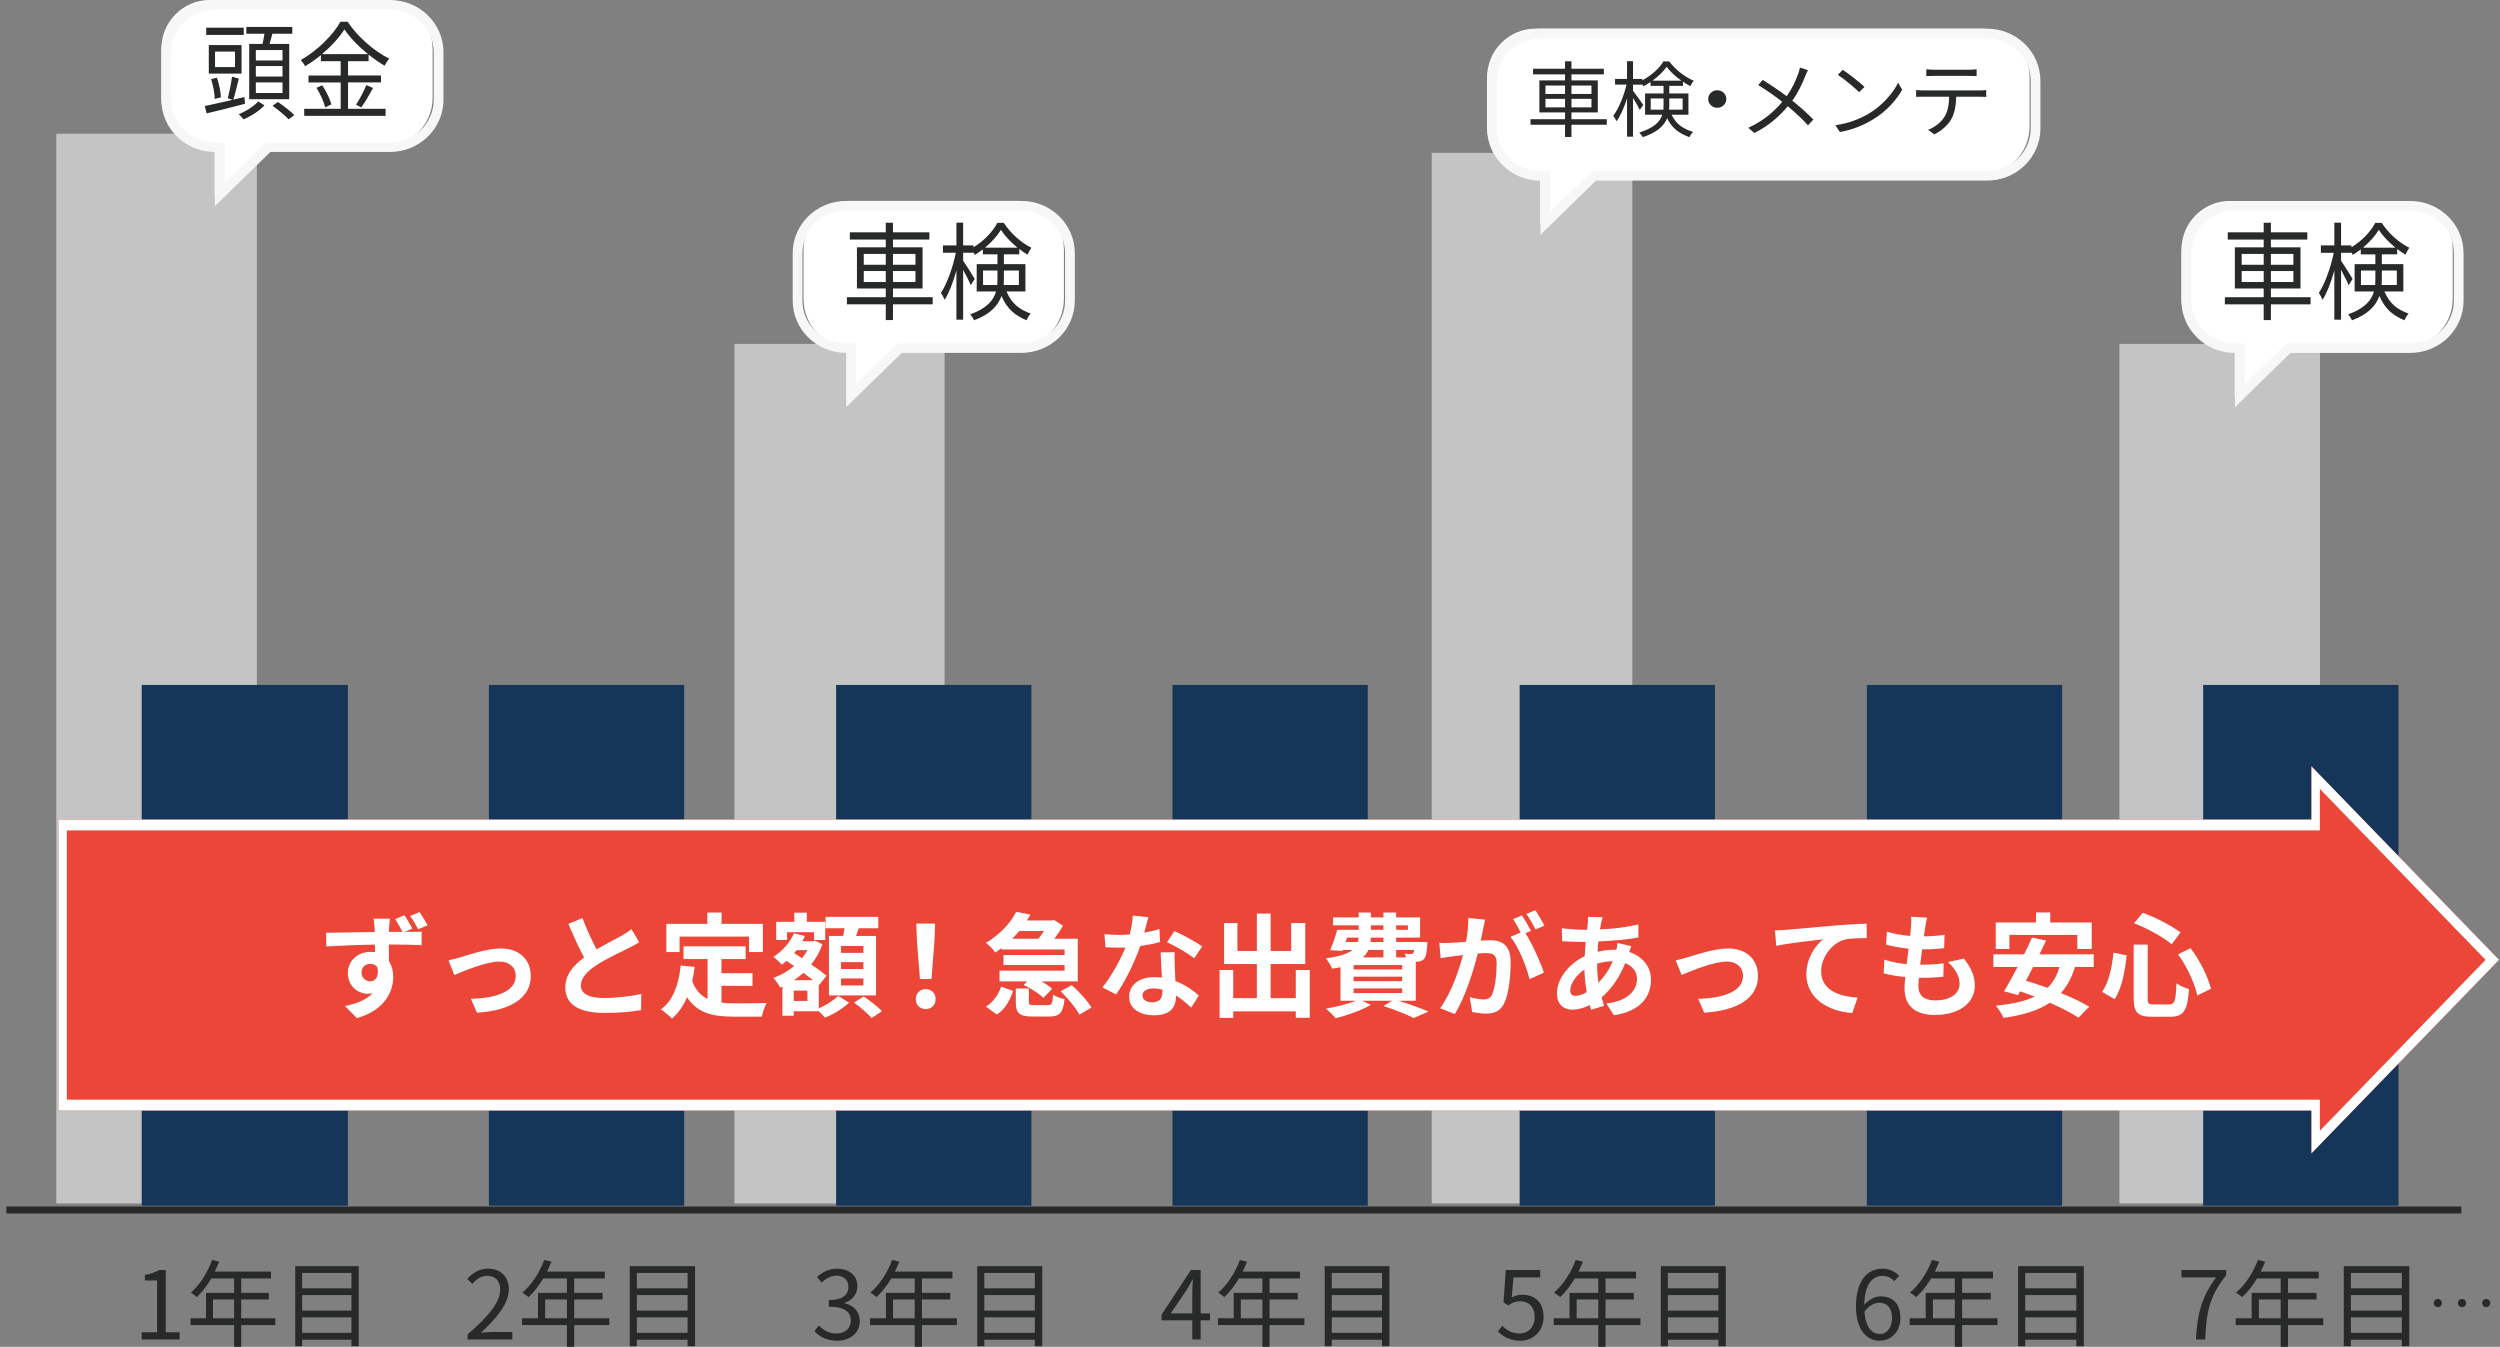 <svg fill="none" height="167" viewBox="0 0 310 167" width="310" xmlns="http://www.w3.org/2000/svg"><rect x="0" y="0" width="310" height="167" fill="#808080" stroke="none"/><g fill="#282929"><path d="m17.573 166.095h4.702v-.893h-1.719v-7.72h-.819c-.468.27-1.018.47-1.778.611v.681h1.52v6.428h-1.906z"/><path d="m26.411 163.463v-2.327h2.62v2.327zm7.731 0h-4.234v-2.327h3.427v-.822h-3.427v-1.786h3.696v-.846h-6.971c.187-.4.374-.823.538-1.234l-.877-.212c-.55 1.575-1.532 3.091-2.631 4.054.222.118.585.411.749.552.632-.611 1.251-1.41 1.778-2.314h2.842v1.786h-3.485v3.149h-1.918v.846h5.403v2.69h.877v-2.69h4.234z"/><path d="m37.464 165.272v-1.927h6.117v1.927zm6.117-4.688v1.927h-6.117v-1.927zm0-2.738v1.904h-6.117v-1.904zm-6.971-.846v9.929h.854v-.799h6.117v.799h.9v-9.929z"/><path d="m103.799 166.247c1.557 0 2.814-.916 2.814-2.455 0-1.175-.826-1.951-1.868-2.186v-.047c.934-.341 1.568-1.034 1.568-2.08 0-1.386-1.077-2.162-2.55-2.162-1.018 0-1.796.435-2.454 1.034l.586.682c.491-.482 1.114-.834 1.82-.858.91.024 1.485.552 1.485 1.387 0 .928-.623 1.645-2.431 1.645v.822c2.024 0 2.73.693 2.73 1.727 0 .987-.742 1.598-1.784 1.598-.994 0-1.664-.458-2.179-.987l-.551.705c.575.611 1.437 1.175 2.814 1.175z"/><path d="m110.74 163.463v-2.327h2.682v2.327zm7.914 0h-4.334v-2.327h3.508v-.822h-3.508v-1.786h3.783v-.846h-7.136c.192-.4.383-.823.551-1.234l-.898-.212c-.563 1.575-1.568 3.091-2.694 4.054.228.118.599.411.766.552.647-.611 1.281-1.41 1.82-2.314h2.91v1.786h-3.568v3.149h-1.964v.846h5.532v2.69h.898v-2.69h4.334z"/><path d="m122.054 165.272v-1.927h6.262v1.927zm6.262-4.688v1.927h-6.262v-1.927zm0-2.738v1.904h-6.262v-1.904zm-7.136-.846v9.929h.874v-.799h6.262v.799h.922v-9.929z"/><path d="m188.533 166.247c1.484 0 2.872-1.069 2.872-2.961 0-1.891-1.185-2.737-2.645-2.737-.527 0-.921.129-1.304.34l.215-2.491h3.315v-.916h-4.272l-.276 4.03.587.353c.502-.329.873-.506 1.46-.506 1.101 0 1.819.729 1.819 1.963 0 1.257-.838 2.032-1.867 2.032-1.017 0-1.652-.458-2.154-.951l-.539.705c.587.575 1.424 1.139 2.789 1.139z"/><path d="m195.506 163.463v-2.327h2.681v2.327zm7.911 0h-4.332v-2.327h3.506v-.822h-3.506v-1.786h3.782v-.846h-7.133c.191-.4.383-.823.55-1.234l-.897-.212c-.563 1.575-1.568 3.091-2.693 4.054.227.118.598.411.766.552.646-.611 1.28-1.41 1.819-2.314h2.908v1.786h-3.566v3.149h-1.963v.846h5.529v2.69h.898v-2.69h4.332z"/><path d="m206.816 165.272v-1.927h6.259v1.927zm6.259-4.688v1.927h-6.259v-1.927zm0-2.738v1.904h-6.259v-1.904zm-7.133-.846v9.929h.874v-.799h6.259v.799h.922v-9.929z"/><path d="m272.301 166.095h1.147c.133-3.373.52-5.37 2.597-7.967v-.646h-5.543v.916h4.287c-1.727 2.35-2.343 4.43-2.488 7.697z"/><path d="m280.098 163.463v-2.327h2.705v2.327zm7.982 0h-4.371v-2.327h3.538v-.822h-3.538v-1.786h3.816v-.846h-7.197c.193-.4.386-.823.555-1.234l-.906-.212c-.567 1.575-1.581 3.091-2.717 4.054.23.118.604.411.773.552.652-.611 1.292-1.41 1.836-2.314h2.934v1.786h-3.598v3.149h-1.981v.846h5.579v2.69h.906v-2.69h4.371z"/><path d="m291.51 165.272v-1.927h6.315v1.927zm6.315-4.688v1.927h-6.315v-1.927zm0-2.738v1.904h-6.315v-1.904zm-7.197-.846v9.929h.882v-.799h6.315v.799h.93v-9.929z"/><path d="m57.982 166.095h5.545v-.929h-2.442c-.445 0-.986.047-1.444.083 2.069-1.916 3.452-3.666 3.452-5.382 0-1.539-.986-2.55-2.562-2.55-1.119 0-1.877.506-2.598 1.269l.637.611c.481-.564 1.107-.998 1.829-.998 1.095 0 1.624.716 1.624 1.703 0 1.481-1.275 3.196-4.042 5.558z"/><path d="m67.601 163.463v-2.327h2.695v2.327zm7.951 0h-4.354v-2.327h3.525v-.822h-3.525v-1.786h3.801v-.846h-7.169c.192-.4.385-.823.553-1.234l-.902-.212c-.565 1.575-1.576 3.091-2.707 4.054.229.118.601.411.77.552.65-.611 1.287-1.41 1.829-2.314h2.923v1.786h-3.585v3.149h-1.973v.846h5.558v2.69h.902v-2.69h4.354z"/><path d="m78.969 165.272v-1.927h6.291v1.927zm6.291-4.688v1.927h-6.291v-1.927zm0-2.738v1.904h-6.291v-1.904zm-7.169-.846v9.929h.878v-.799h6.291v.799h.926v-9.929z"/><path d="m145.17 162.863 1.992-2.937c.251-.423.489-.846.704-1.269h.048c-.024.446-.072 1.14-.072 1.563v2.643zm4.867 0h-1.157v-5.381h-1.205l-3.638 5.534v.705h3.805v2.374h1.038v-2.374h1.157z"/><path d="m153.862 163.463v-2.327h2.672v2.327zm7.884 0h-4.318v-2.327h3.495v-.822h-3.495v-1.786h3.769v-.846h-7.109c.191-.4.382-.823.549-1.234l-.895-.212c-.56 1.575-1.562 3.091-2.683 4.054.226.118.596.411.763.552.644-.611 1.276-1.41 1.813-2.314h2.899v1.786h-3.555v3.149h-1.956v.846h5.511v2.69h.894v-2.69h4.318z"/><path d="m165.133 165.272v-1.927h6.239v1.927zm6.239-4.688v1.927h-6.239v-1.927zm0-2.738v1.904h-6.239v-1.904zm-7.109-.846v9.929h.87v-.799h6.239v.799h.918v-9.929z"/><path d="m233.109 165.413c-1.114 0-1.78-.975-1.914-2.761.582-.799 1.26-1.105 1.817-1.105 1.078 0 1.599.741 1.599 1.904 0 1.175-.654 1.962-1.502 1.962zm2.386-7.214c-.484-.506-1.151-.882-2.071-.882-1.72 0-3.282 1.293-3.282 4.665 0 2.844 1.259 4.265 2.967 4.265 1.381 0 2.543-1.128 2.543-2.796 0-1.798-.956-2.703-2.458-2.703-.703 0-1.478.4-2.023 1.046.049-2.679 1.078-3.584 2.289-3.584.545 0 1.078.247 1.429.658z"/><path d="m239.682 163.463v-2.327h2.713v2.327zm8.006 0h-4.385v-2.327h3.549v-.822h-3.549v-1.786h3.828v-.846h-7.219c.194-.4.388-.823.557-1.234l-.908-.212c-.57 1.575-1.587 3.091-2.725 4.054.23.118.605.411.775.552.654-.611 1.296-1.41 1.841-2.314h2.943v1.786h-3.609v3.149h-1.987v.846h5.596v2.69h.908v-2.69h4.385z"/><path d="m251.127 165.272v-1.927h6.335v1.927zm6.335-4.688v1.927h-6.335v-1.927zm0-2.738v1.904h-6.335v-1.904zm-7.219-.846v9.929h.884v-.799h6.335v.799h.932v-9.929z"/></g><path d="m6.98 16.582h24.872v132.652h-24.872z" fill="#c4c4c4"/><path d="m177.534 18.951h24.872v130.283h-24.872z" fill="#c4c4c4"/><path d="m91.074 42.639h26.057v106.595h-26.057z" fill="#c4c4c4"/><path d="m262.809 42.639h24.872v106.595h-24.872z" fill="#c4c4c4"/><path d="m17.573 84.932h25.562v64.578h-25.562z" fill="#153658"/><path d="m188.435 84.932h24.216v64.578h-24.216z" fill="#153658"/><path d="m103.676 84.932h24.217v64.578h-24.217z" fill="#153658"/><path d="m273.192 84.932h24.217v64.578h-24.217z" fill="#153658"/><path d="m60.624 84.932h24.217v64.578h-24.217z" fill="#153658"/><path d="m231.486 84.932h24.217v64.578h-24.217z" fill="#153658"/><path d="m145.384 84.932h24.217v64.578h-24.217z" fill="#153658"/><path clip-rule="evenodd" d="m286.622 143.009 23.254-23.989-23.254-23.989v6.596h-279.374v36.074h279.374z" fill="#eb4637" fill-rule="evenodd"/><path clip-rule="evenodd" d="m286.622 101.627h-279.374v36.074h279.374v5.308l23.254-23.989-23.254-23.989zm1.042-3.802v5.144h-279.374v33.391h279.374v3.855l20.546-21.195z" fill="#fff" fill-rule="evenodd"/><path clip-rule="evenodd" d="m305.214 150.473h-304.425v-.869h304.425z" fill="#282929" fill-rule="evenodd"/><path clip-rule="evenodd" d="m276.508 24.92c-3.317 0-6.006 2.711-6.006 6.054v6.054c0 3.344 2.689 6.054 6.006 6.054h.601v6.054l6.006-6.054h15.015c3.317 0 6.006-2.711 6.006-6.054v-6.054c0-3.344-2.689-6.054-6.006-6.054z" fill="#fff" fill-rule="evenodd"/><path clip-rule="evenodd" d="m277.136 26.098c-2.998 0-5.428 2.373-5.428 5.299v5.888c0 2.927 2.43 5.299 5.428 5.299h1.206v5.055l5.178-5.055h15.328c2.997 0 5.428-2.373 5.428-5.299v-5.888c0-2.927-2.431-5.299-5.428-5.299zm-6.634 5.299c0-3.577 2.97-6.477 6.634-6.477h21.712c3.664 0 6.634 2.9 6.634 6.477v5.888c0 3.577-2.97 6.477-6.634 6.477h-14.828l-6.884 6.721v-6.721c-3.664 0-6.634-2.9-6.634-6.477z" fill="#f7f7f7" fill-rule="evenodd"/><path clip-rule="evenodd" d="m190.405 3.555c-3.318 0-6.007 2.711-6.007 6.054v6.054c0 3.344 2.689 6.054 6.007 6.054h.6v6.054l6.006-6.054h48.65c3.317 0 6.006-2.711 6.006-6.054v-6.054c0-3.344-2.689-6.054-6.006-6.054z" fill="#fff" fill-rule="evenodd"/><path clip-rule="evenodd" d="m191.019 4.732c-2.992 0-5.417 2.373-5.417 5.299v5.888c0 2.927 2.425 5.299 5.417 5.299h1.204v5.055l5.167-5.055h49.002c2.992 0 5.417-2.373 5.417-5.299v-5.888c0-2.927-2.425-5.299-5.417-5.299zm-6.621 5.299c0-3.577 2.965-6.477 6.621-6.477h55.373c3.656 0 6.621 2.9 6.621 6.477v5.888c0 3.577-2.965 6.477-6.621 6.477h-48.503l-6.87 6.721v-6.721c-3.656 0-6.621-2.9-6.621-6.477z" fill="#f7f7f7" fill-rule="evenodd"/><path clip-rule="evenodd" d="m105.404 24.914c-3.185 0-5.766 2.711-5.766 6.054v6.054c0 3.344 2.581 6.054 5.766 6.054h.576v6.054l5.766-6.054h14.415c3.184 0 5.766-2.711 5.766-6.054v-6.054c0-3.344-2.582-6.054-5.766-6.054z" fill="#fff" fill-rule="evenodd"/><path clip-rule="evenodd" d="m104.929 26.092c-2.998 0-5.428 2.373-5.428 5.299v5.888c0 2.927 2.43 5.299 5.428 5.299h1.206v5.055l5.178-5.055h15.328c2.997 0 5.427-2.373 5.427-5.299v-5.888c0-2.927-2.43-5.299-5.427-5.299zm-6.634 5.299c0-3.577 2.97-6.477 6.634-6.477h21.712c3.663 0 6.634 2.9 6.634 6.477v5.888c0 3.577-2.971 6.477-6.634 6.477h-14.828l-6.884 6.721v-6.721c-3.664 0-6.634-2.9-6.634-6.477z" fill="#f7f7f7" fill-rule="evenodd"/><path d="m107.106 34.967v-1.359h2.73v1.359zm0-3.482h2.73v1.345h-2.73zm6.412 0v1.345h-2.789v-1.345zm0 3.482h-2.789v-1.359h2.789zm2.134 1.886h-4.923v-1.082h3.671v-5.104h-3.671v-.963h4.517v-.897h-4.517v-1.187h-.893v1.187h-4.458v.897h4.458v.963h-3.576v5.104h3.576v1.082h-4.815v.884h4.815v1.952h.893v-1.952h4.923z" fill="#282929"/><path d="m121.897 35.337v-1.794h1.788v1.108c0 .224-.012.462-.024.686zm4.445-1.794v1.794h-1.883c.012-.224.024-.435.024-.659v-1.134zm-4.195-2.836c.811-.673 1.514-1.464 1.967-2.203.488.752 1.251 1.556 2.05 2.203zm5.006 5.434v-3.39h-2.67v-1.214h1.907v-.659c.346.264.691.501 1.025.699.119-.277.31-.62.477-.857-1.252-.607-2.574-1.781-3.421-3.086h-.798c-.584 1.121-1.728 2.295-2.956 3.021v-.224h-1.287v-2.823h-.834v2.823h-1.669v.91h1.597c-.358 1.794-1.108 3.865-1.847 4.973.143.224.357.607.465.857.536-.844 1.06-2.203 1.454-3.627v6.094h.834v-6.173c.357.646.775 1.477.941 1.899l.489-.778c-.191-.343-1.096-1.781-1.43-2.256v-.989h1.287v-.079c.06.119.119.237.155.343.346-.198.679-.435 1.001-.686v.62h1.812v1.214h-2.575v3.39h2.396c-.31 1.095-1.132 2.097-3.206 2.836.155.158.405.528.477.739 2.038-.752 2.979-1.833 3.408-3.021.703 1.649 1.693 2.414 3.111 3.021.095-.277.31-.62.512-.831-1.37-.514-2.324-1.161-3.003-2.744z" fill="#282929"/><path d="m277.969 34.969v-1.359h2.729v1.359zm0-3.482h2.729v1.345h-2.729zm6.412 0v1.345h-2.789v-1.345zm0 3.482h-2.789v-1.359h2.789zm2.133 1.886h-4.922v-1.081h3.671v-5.105h-3.671v-.963h4.517v-.897h-4.517v-1.187h-.894v1.187h-4.458v.897h4.458v.963h-3.576v5.105h3.576v1.081h-4.815v.884h4.815v1.952h.894v-1.952h4.922z" fill="#282929"/><path d="m292.759 35.339v-1.794h1.788v1.108c0 .224-.012.462-.024.686zm4.446-1.794v1.794h-1.883c.012-.224.024-.435.024-.659v-1.134zm-4.195-2.836c.81-.673 1.513-1.464 1.966-2.203.489.752 1.251 1.556 2.05 2.203zm5.005 5.434v-3.39h-2.669v-1.214h1.906v-.659c.346.264.692.501 1.025.699.12-.277.31-.62.477-.857-1.251-.607-2.574-1.781-3.42-3.086h-.799c-.584 1.121-1.728 2.295-2.956 3.021v-.224h-1.287v-2.823h-.834v2.823h-1.669v.91h1.597c-.357 1.794-1.108 3.865-1.847 4.973.143.224.358.607.465.857.536-.844 1.061-2.203 1.454-3.627v6.094h.834v-6.173c.358.646.775 1.477.942 1.899l.488-.778c-.19-.343-1.096-1.781-1.43-2.256v-.989h1.287v-.079c.06.119.12.237.155.343.346-.198.68-.435 1.001-.686v.62h1.812v1.214h-2.574v3.39h2.395c-.31 1.095-1.132 2.097-3.206 2.836.155.158.405.528.477.739 2.038-.752 2.98-1.833 3.409-3.021.703 1.649 1.692 2.414 3.11 3.021.096-.277.31-.62.513-.831-1.371-.514-2.324-1.161-3.004-2.744z" fill="#282929"/><path clip-rule="evenodd" d="m26.015 0c-3.317 0-6.006 2.711-6.006 6.054v6.054c0 3.344 2.689 6.054 6.006 6.054h.601v6.054l6.006-6.054h15.015c3.317 0 6.006-2.711 6.006-6.054v-6.054c0-3.344-2.689-6.054-6.006-6.054z" fill="#fff" fill-rule="evenodd"/><path clip-rule="evenodd" d="m26.643 1.178c-2.998 0-5.428 2.373-5.428 5.299v5.888c0 2.927 2.43 5.299 5.428 5.299h1.206v5.055l5.178-5.055h15.327c2.998 0 5.428-2.373 5.428-5.299v-5.888c0-2.927-2.43-5.299-5.428-5.299zm-6.634 5.299c0-3.577 2.97-6.477 6.634-6.477h21.712c3.664 0 6.634 2.9 6.634 6.477v5.888c0 3.577-2.97 6.477-6.634 6.477h-14.828l-6.884 6.721v-6.721c-3.664 0-6.634-2.9-6.634-6.477z" fill="#f7f7f7" fill-rule="evenodd"/><path d="m35.031 7.495h-3.308v-1.284h3.308zm0 1.998h-3.308v-1.297h3.308zm0 2.038h-3.308v-1.31h3.308zm-4.129-6.087v6.855h4.962v-6.855h-2.439c.119-.384.226-.82.345-1.257h2.475v-.847h-5.7v.847h2.249c-.059.41-.155.86-.238 1.257zm-.678-2.011h-4.653v.9h4.653zm-1.083 4.883h-2.475v-1.919h2.475zm.809-2.726h-4.058v3.533h4.058zm-2.558 6.471c-.024-.648-.214-1.667-.5-2.435l-.714.199c.262.781.44 1.786.452 2.448zm2.916-.026-1.38.318c.226-.688.464-1.72.69-2.607l-.845-.238c-.107.794-.333 1.958-.535 2.673l.595.199c-1.309.304-2.546.582-3.439.767l.226.913c1.297-.304 3.082-.741 4.76-1.191zm1.714.543c-.488.556-1.511 1.231-2.416 1.575.19.172.452.476.583.648.916-.371 1.975-1.059 2.606-1.734zm1.773.543c.702.49 1.571 1.217 1.999 1.681l.702-.529c-.452-.476-1.345-1.165-2.035-1.628z" fill="#282929"/><path d="m39.922 6.714c1.166-.979 2.166-2.078 2.785-3.07.69 1.032 1.761 2.131 2.927 3.07zm3.237 3.507h4.082v-.86h-4.082v-1.773h2.547v-.82c.654.529 1.333 1.006 1.987 1.376.143-.291.357-.622.571-.873-1.845-.913-3.903-2.686-5.165-4.579h-.88c-.928 1.654-2.88 3.599-4.926 4.751.19.199.44.543.535.768.678-.397 1.345-.873 1.964-1.376v.754h2.451v1.773h-3.986v.86h3.986v3.269h-4.522v.873h10.091v-.873h-4.653zm-3.915.662c.464.754.928 1.773 1.083 2.435l.762-.384c-.167-.648-.643-1.628-1.131-2.356zm5.557 2.435c.452-.622 1.012-1.575 1.452-2.409l-.833-.357c-.297.741-.845 1.786-1.273 2.435z" fill="#282929"/><path d="m191.637 13.314v-1.057h2.428v1.057zm0-2.708h2.428v1.046h-2.428zm5.705 0v1.046h-2.482v-1.046zm0 2.708h-2.482v-1.057h2.482zm1.898 1.467h-4.38v-.841h3.266v-3.97h-3.266v-.749h4.019v-.698h-4.019v-.923h-.795v.923h-3.966v.698h3.966v.749h-3.181v3.97h3.181v.841h-4.284v.687h4.284v1.518h.795v-1.518h4.38z" fill="#282929"/><path d="m204.69 13.601v-1.395h1.59v.862c0 .174-.01.359-.021.533zm3.955-1.395v1.395h-1.676c.011-.174.022-.339.022-.513v-.882zm-3.733-2.206c.721-.523 1.347-1.139 1.75-1.713.435.585 1.113 1.211 1.824 1.713zm4.454 4.227v-2.636h-2.375v-.944h1.696v-.513c.308.205.615.39.912.544.106-.215.276-.482.424-.667-1.113-.472-2.29-1.385-3.043-2.401h-.71c-.52.872-1.538 1.785-2.63 2.349v-.174h-1.145v-2.195h-.742v2.195h-1.485v.708h1.421c-.318 1.395-.986 3.006-1.644 3.868.128.174.318.472.414.667.477-.657.944-1.713 1.294-2.821v4.74h.742v-4.801c.318.503.689 1.149.837 1.477l.435-.605c-.169-.267-.975-1.385-1.272-1.754v-.769h1.145v-.062c.053.092.106.185.138.267.307-.154.604-.339.89-.533v.482h1.612v.944h-2.29v2.636h2.131c-.276.852-1.007 1.631-2.852 2.206.138.123.36.41.424.575 1.813-.585 2.651-1.426 3.033-2.349.625 1.282 1.505 1.877 2.767 2.349.085-.215.276-.482.456-.646-1.219-.4-2.068-.903-2.672-2.134z" fill="#282929"/><path d="m211.815 12.278c0 .605.499 1.087 1.124 1.087.626 0 1.124-.482 1.124-1.087 0-.605-.498-1.087-1.124-1.087-.625 0-1.124.482-1.124 1.087z" fill="#282929"/><path d="m223.193 8.38c-.043.226-.138.554-.212.759-.318.872-.753 1.836-1.432 2.79-.838-.626-2.068-1.467-2.969-2.021l-.562.646c1.018.605 2.195 1.446 2.98 2.072-1.039 1.241-2.354 2.37-4.21 3.221l.753.646c1.845-.923 3.16-2.144 4.146-3.314.912.759 1.718 1.488 2.502 2.36l.668-.718c-.752-.78-1.664-1.58-2.608-2.339.71-.995 1.251-2.124 1.591-3.026.084-.215.243-.554.349-.749z" fill="#282929"/><path d="m228.494 8.657-.604.626c.785.513 2.11 1.611 2.64 2.144l.668-.646c-.594-.575-1.951-1.641-2.704-2.124zm-.911 6.873.561.841c1.771-.318 3.107-.944 4.168-1.6 1.601-.964 2.831-2.36 3.562-3.642l-.509-.872c-.615 1.262-1.908 2.78-3.541 3.775-1.007.605-2.386 1.231-4.241 1.498z" fill="#282929"/><path d="m244.113 9.406c.308 0 .679.01.986.031v-.851c-.307.041-.689.062-.986.062h-4.294c-.339 0-.658-.031-.954-.062v.851c.265-.021.615-.031.964-.031zm-5.588 1.806c-.328 0-.636-.021-.922-.051v.852c.286-.021.594-.021.922-.021h3.171c-.032.964-.149 1.826-.615 2.544-.414.646-1.177 1.241-2.004 1.57l.784.554c.902-.441 1.707-1.18 2.089-1.867.424-.759.594-1.693.626-2.801h2.884c.254 0 .594.01.827.021v-.852c-.254.041-.604.051-.827.051z" fill="#282929"/><path d="m302.292 161.076c.288 0 .504.216.504.504s-.216.504-.504.504-.504-.216-.504-.504.216-.504.504-.504zm2.997 0c.288 0 .504.216.504.504s-.216.504-.504.504-.504-.216-.504-.504.216-.504.504-.504zm2.997 0c.288 0 .504.216.504.504s-.216.504-.504.504-.504-.216-.504-.504.216-.504.504-.504z" fill="#282929"/><path d="m44.829 120.619c0 .644.518 1.064 1.078 1.064.588 0 1.092-.448.91-1.68-.196-.336-.532-.49-.924-.49-.518 0-1.064.364-1.064 1.106zm5.32-7.126c.35.504.728 1.162.98 1.652l-.966.406c.896-.014 1.708-.014 2.128-.014l-.014 1.666c-.84-.042-2.17-.084-4.06-.084.014.714.014 1.456.014 2.072.35.532.532 1.204.532 1.946 0 1.834-1.078 4.144-4.508 5.11l-1.484-1.498c1.414-.294 2.66-.756 3.43-1.596-.196.042-.406.07-.644.07-1.078 0-2.422-.868-2.422-2.562 0-1.582 1.288-2.632 2.814-2.632.196 0 .378.014.56.042 0-.308 0-.63-.014-.938-2.114.028-4.298.126-6.02.224l-.042-1.694c1.596-.014 4.144-.07 6.034-.098 0-.182 0-.322-.014-.434-.042-.56-.098-1.036-.126-1.218h2.016c-.042.224-.084.98-.098 1.204 0 .112-.014.266-.014.434h1.68c-.28-.532-.574-1.078-.91-1.582zm1.876-.392c.35.504.728 1.12.994 1.638l-1.176.49c-.28-.56-.616-1.148-.98-1.652z" fill="#fff"/><path d="m55.609 119.079c.42-.084 1.064-.252 1.484-.378.952-.294 3.332-1.092 5.026-1.092 2.212 0 3.696 1.316 3.696 3.43 0 2.534-2.226 4.256-6.678 4.536l-.742-1.722c3.206-.084 5.558-.938 5.558-2.842 0-1.05-.784-1.778-2.002-1.778-1.624 0-4.424 1.162-5.614 1.666z" fill="#fff"/><path d="m72.227 113.843c.532 1.456 1.19 2.8 1.75 3.878 1.148-.672 2.366-1.274 3.024-1.652.532-.308.938-.546 1.302-.854l.966 1.624c-.42.252-.868.49-1.386.756-.868.434-2.632 1.246-3.906 2.072-1.162.77-1.946 1.568-1.946 2.548 0 1.008.966 1.54 2.912 1.54 1.442 0 3.332-.21 4.578-.518l-.028 2.016c-1.19.21-2.674.35-4.494.35-2.786 0-4.9-.77-4.9-3.178 0-1.54.98-2.702 2.324-3.696-.644-1.19-1.316-2.688-1.946-4.172z" fill="#fff"/><path d="m84.267 116.139v1.918h-1.638v-3.5h5.082v-1.4h1.764v1.4h5.124v3.5h-1.722v-1.918zm5.194 6.104v2.086c.504.056 1.036.084 1.596.084.756 0 3.066 0 4.004-.042-.238.406-.504 1.204-.588 1.694h-3.5c-2.576 0-4.494-.42-5.782-2.408-.448 1.064-1.064 1.96-1.862 2.646-.28-.294-.98-.882-1.372-1.134 1.512-1.12 2.198-3.052 2.45-5.446l1.736.168c-.084.63-.182 1.218-.308 1.778.42 1.12 1.078 1.792 1.904 2.198v-4.942h-2.982v-1.582h7.7v1.582h-2.996v1.75h3.85v1.568z" fill="#fff"/><path d="m107.059 118.155v-.854h-2.772v.854zm0 2.002v-.854h-2.772v.854zm0 2.044v-.868h-2.772v.868zm-4.27-6.146h1.764c.056-.308.112-.644.168-.952h-2.352v-1.414h6.538v1.414h-2.422c-.112.336-.224.658-.336.952h2.478v7.378h-5.838zm-5.194-.462v.966h-1.344v-2.254h2.24v-1.134h1.554v1.134h2.282v2.254h-1.386v-.966zm2.52 8.526v-1.288h-1.694v1.288zm-1.666-2.576h2.366c-.35-.28-.77-.588-1.19-.91-.378.336-.77.644-1.176.91zm1.68-3.724h-1.358c-.098.126-.196.238-.294.364l.966.63c.266-.308.49-.644.686-.994zm1.4 4.312v2.898c.924-.378 1.904-1.022 2.408-1.54l1.344.84c-.728.714-1.96 1.456-2.982 1.862-.182-.224-.49-.532-.77-.798h-3.108v.56h-1.4v-3.626l-.294.126c-.182-.364-.546-.924-.84-1.19.924-.322 1.806-.826 2.576-1.47l-.924-.644c-.196.168-.392.336-.602.476-.224-.266-.742-.77-1.05-.966 1.092-.686 2.058-1.75 2.562-2.926l1.358.336c-.098.224-.196.434-.322.644h1.302l.252-.07.938.434c-.322.952-.798 1.792-1.386 2.52.756.504 1.442 1.008 1.904 1.4l-.938 1.162zm4.368 2.184 1.204-.756c.742.518 1.764 1.288 2.268 1.82l-1.288.854c-.448-.532-1.428-1.358-2.184-1.918z" fill="#fff"/><path d="m114.073 121.403-.378-4.788-.07-2.086h2.324l-.07 2.086-.378 4.788zm.714 3.724c-.714 0-1.232-.504-1.232-1.232 0-.742.532-1.246 1.232-1.246s1.232.504 1.232 1.246c0 .728-.532 1.232-1.232 1.232z" fill="#fff"/><path d="m129.459 115.453h-3.08c-.266.322-.56.644-.868.952h3.248c.238-.294.49-.63.7-.952zm-5.264 2.282v-.168c-.252.182-.504.364-.784.546-.252-.392-.798-.938-1.162-1.204 1.834-1.064 3.08-2.52 3.752-3.836l1.778.336c-.14.238-.294.49-.448.728h3.08l.266-.07 1.134.714c-.28.504-.672 1.092-1.092 1.624h2.926v5.292h-4.494c.518.294 1.008.616 1.316.91l-1.092 1.134c-.504-.518-1.554-1.19-2.45-1.61l.434-.434h-3.416v-1.33h8.064v-.7h-7.574v-1.246h7.574v-.686zm-.574 8.064-1.372-.966c.91-.574 1.568-1.512 1.89-2.492l1.484.532c-.378 1.148-.966 2.24-2.002 2.926zm4.634-1.162h1.68c.476 0 .574-.168.644-1.316.294.252.98.476 1.428.574-.182 1.736-.63 2.156-1.918 2.156h-2.03c-1.708 0-2.1-.434-2.1-1.806v-1.666h1.624v1.638c0 .378.098.42.672.42zm3.262-1.722 1.386-.756c.896.798 1.974 1.96 2.436 2.786l-1.498.868c-.392-.798-1.428-2.016-2.324-2.898z" fill="#fff"/><path d="m142.395 113.731c-.112.448-.294 1.162-.504 1.918.686-.126 1.344-.28 1.89-.448l.056 1.624c-.644.168-1.512.35-2.45.49-.672 1.96-1.862 4.41-2.996 5.992l-1.694-.868c1.106-1.372 2.24-3.43 2.856-4.942-.252.014-.49.014-.728.014-.574 0-1.148-.014-1.75-.056l-.126-1.624c.602.07 1.344.098 1.862.098.42 0 .84-.014 1.274-.056.196-.77.35-1.61.378-2.338zm-.728 9.688c0 .518.434.868 1.204.868.966 0 1.26-.532 1.26-1.302 0-.084 0-.168 0-.28-.364-.084-.742-.14-1.134-.14-.812 0-1.33.364-1.33.854zm4.004-5.334c-.042.588-.014 1.176 0 1.792.014.406.056 1.078.084 1.778 1.204.448 2.184 1.148 2.898 1.792l-.938 1.498c-.49-.448-1.12-1.036-1.89-1.498v.14c0 1.302-.714 2.31-2.702 2.31-1.736 0-3.108-.77-3.108-2.31 0-1.372 1.148-2.422 3.094-2.422.336 0 .644.028.966.056-.056-1.036-.126-2.282-.154-3.136zm2.408.742c-.812-.644-2.408-1.554-3.36-1.988l.896-1.386c1.008.434 2.744 1.386 3.458 1.904z" fill="#fff"/><path d="m160.679 120.283h1.736v5.922h-1.736v-.798h-7.756v.812h-1.694v-5.936h1.694v3.486h2.926v-4.228h-4.06v-5.082h1.652v3.458h2.408v-4.634h1.708v4.634h2.548v-3.458h1.75v5.082h-4.298v4.228h3.122z" fill="#fff"/><path d="m167.847 122.565v.574h6.02v-.574zm3.696-4.774h-1.862c-.154.336-.378.644-.686.924h2.548zm-4.508-1.526-.182.546h1.526c.056-.168.084-.35.084-.546zm2.954-1.526v.56h1.554v-.56zm4.592 0h-1.456v.56h1.456zm-3.038 2.072v-.546h-1.554c-.014.182-.028.364-.042.546zm3.822.98h-2.24v.924h1.218c-.042-.168-.112-.336-.168-.462.322.042.616.056.77.042.126 0 .21 0 .294-.098.056-.07.098-.196.126-.406zm-1.498 2.422v-.546h-6.02v.546zm0 1.456v-.56h-6.02v.56zm1.694 2.422h-2.114c1.344.434 2.814.966 3.696 1.344l-1.848.798c-.826-.42-2.282-1.008-3.738-1.484l1.064-.658h-3.738l1.106.504c-1.162.686-2.94 1.316-4.368 1.666-.266-.322-.854-.91-1.204-1.19 1.302-.224 2.73-.574 3.71-.98h-1.904v-4.158c-.322.07-.658.126-1.036.182-.14-.35-.532-.98-.784-1.288 1.736-.224 2.744-.574 3.318-1.036h-1.232l-.042.126-1.512-.098c.308-.686.644-1.694.882-2.52h2.66v-.56h-3.178v-.98h3.178v-.602h1.512v.602h1.554v-.602h1.582v.602h2.968v2.506h-2.968v.546h3.878s-.014.28-.028.434c-.07.91-.154 1.414-.392 1.666-.21.21-.518.322-.812.336-.056 0-.126.014-.21.014z" fill="#fff"/><path d="m184.157 114.039c-.084.364-.182.812-.252 1.162-.084.42-.196.938-.294 1.442.476-.028.882-.056 1.176-.056 1.484 0 2.534.658 2.534 2.674 0 1.652-.196 3.92-.798 5.138-.462.98-1.232 1.288-2.296 1.288-.532 0-1.204-.098-1.68-.196l-.294-1.848c.532.154 1.344.294 1.708.294.476 0 .826-.14 1.05-.602.378-.798.574-2.492.574-3.878 0-1.12-.49-1.274-1.358-1.274-.224 0-.574.028-.98.056-.532 2.128-1.568 5.446-2.856 7.504l-1.82-.728c1.358-1.834 2.324-4.662 2.842-6.58-.504.056-.952.112-1.204.14-.406.07-1.134.168-1.568.238l-.168-1.904c.518.042.98.014 1.498 0 .434-.014 1.092-.056 1.806-.126.196-1.05.322-2.072.294-2.954zm6.23-1.162c.364.532.882 1.414 1.12 1.904l-1.106.476c-.294-.574-.742-1.4-1.134-1.932zm-1.666.63c.35.518.854 1.4 1.12 1.918l-.686.294c.84 1.302 1.89 3.64 2.282 4.886l-1.778.812c-.364-1.554-1.358-4.018-2.352-5.25l1.26-.546c-.28-.532-.63-1.204-.952-1.652z" fill="#fff"/><path d="m198.731 113.731c-.084.28-.14.532-.196.742-.042.238-.098.49-.14.77 1.708-.07 3.22-.252 4.76-.616l.014 1.624c-1.372.252-3.248.42-4.97.49-.042.42-.084.854-.098 1.274.672-.154 1.4-.252 2.086-.252h.252c.056-.28.112-.63.126-.84l1.708.406c-.056.154-.168.448-.252.714 1.624.532 2.702 1.806 2.702 3.43 0 1.988-1.162 3.906-4.606 4.424l-.924-1.47c2.702-.294 3.794-1.666 3.794-3.038 0-.84-.49-1.582-1.456-1.96-.756 1.904-1.876 3.374-2.94 4.256.098.35.21.7.322 1.036l-1.61.49c-.056-.182-.126-.378-.182-.574-.686.336-1.428.56-2.17.56-1.022 0-1.89-.616-1.89-2.03 0-1.806 1.484-3.682 3.444-4.606.028-.602.07-1.19.126-1.764-.154 0-.294 0-.448 0-.728 0-1.82-.056-2.478-.084l-.042-1.624c.49.084 1.722.196 2.576.196h.56c.028-.266.056-.518.084-.756.014-.266.042-.602.028-.84zm-4.018 9.072c0 .448.196.686.644.686.392 0 .896-.168 1.4-.462-.154-.868-.266-1.834-.294-2.8-1.05.714-1.75 1.778-1.75 2.576zm3.332-3.262c0 .854.056 1.624.168 2.324.658-.686 1.288-1.54 1.764-2.674-.742.014-1.386.14-1.932.308z" fill="#fff"/><path d="m207.789 119.079c.42-.084 1.064-.252 1.484-.378.952-.294 3.332-1.092 5.026-1.092 2.212 0 3.696 1.316 3.696 3.43 0 2.534-2.226 4.256-6.678 4.536l-.742-1.722c3.206-.084 5.558-.938 5.558-2.842 0-1.05-.784-1.778-2.002-1.778-1.624 0-4.424 1.162-5.614 1.666z" fill="#fff"/><path d="m220.083 115.369c.56-.014 1.106-.042 1.386-.07 1.162-.098 3.472-.308 6.034-.532 1.442-.112 2.982-.21 3.962-.238l.014 1.792c-.756.014-1.96.014-2.702.182-1.694.448-2.954 2.268-2.954 3.934 0 2.296 2.156 3.136 4.522 3.262l-.658 1.918c-2.926-.196-5.698-1.778-5.698-4.802 0-2.016 1.134-3.612 2.072-4.326-1.316.14-4.172.448-5.796.798z" fill="#fff"/><path d="m238.958 113.787c-.126.504-.182.882-.238 1.246-.042.238-.098.616-.154 1.078 1.008-.014 1.904-.098 2.562-.196l-.056 1.666c-.84.084-1.61.14-2.73.14-.084.616-.168 1.274-.238 1.904h.098c.868 0 1.904-.056 2.814-.168l-.042 1.666c-.784.07-1.596.126-2.478.126-.182 0-.378 0-.56 0-.028.42-.056.77-.056 1.022 0 1.162.714 1.778 2.086 1.778 1.96 0 3.024-.896 3.024-2.044 0-.952-.518-1.848-1.442-2.716l1.974-.42c.924 1.176 1.358 2.17 1.358 3.36 0 2.114-1.904 3.626-4.97 3.626-2.198 0-3.752-.952-3.752-3.29 0-.336.042-.84.098-1.414-1.022-.098-1.946-.252-2.688-.462l.098-1.694c.91.308 1.848.462 2.758.56.084-.63.168-1.288.238-1.918-.966-.098-1.96-.266-2.786-.504l.098-1.61c.812.266 1.862.448 2.884.532.042-.434.084-.812.112-1.134.042-.658.042-.938.014-1.246z" fill="#fff"/><path d="m249.164 115.929v1.75h-1.694v-3.29h4.998v-1.246h1.764v1.246h5.138v3.29h-1.778v-1.75zm6.202 3.976h-3.262c-.294.588-.602 1.162-.896 1.708.854.238 1.764.546 2.688.882.686-.672 1.176-1.512 1.47-2.59zm4.256 0h-2.324c-.406 1.33-.98 2.38-1.736 3.234 1.358.56 2.618 1.148 3.5 1.694l-1.33 1.358c-.854-.574-2.142-1.232-3.556-1.848-1.484.994-3.388 1.54-5.74 1.876-.154-.392-.63-1.148-.952-1.512 1.96-.196 3.556-.532 4.816-1.134-.616-.224-1.218-.448-1.806-.644l-.266.462-1.736-.476c.504-.812 1.092-1.876 1.694-3.01h-3.01v-1.568h3.808c.364-.714.7-1.428.98-2.072l1.75.364c-.252.546-.532 1.12-.826 1.708h6.734z" fill="#fff"/><path d="m270.08 118.337 1.54-.77c1.19 1.54 2.184 3.584 2.534 5.04l-1.694.84c-.28-1.428-1.26-3.57-2.38-5.11zm-8.008-.21 1.638.336c-.21 1.918-.574 4.06-1.498 5.432l-1.554-.896c.826-1.204 1.232-3.01 1.414-4.872zm2.548-3.64 1.078-1.302c1.652.588 3.584 1.624 4.69 2.436l-1.092 1.47c-1.078-.896-3.024-1.974-4.676-2.604zm-.042 2.646h1.736v6.65c0 .672.098.77.756.77h1.918c.686 0 .798-.434.896-2.632.392.308 1.092.602 1.554.728-.182 2.604-.63 3.43-2.31 3.43h-2.282c-1.778 0-2.268-.546-2.268-2.296z" fill="#fff"/></svg>